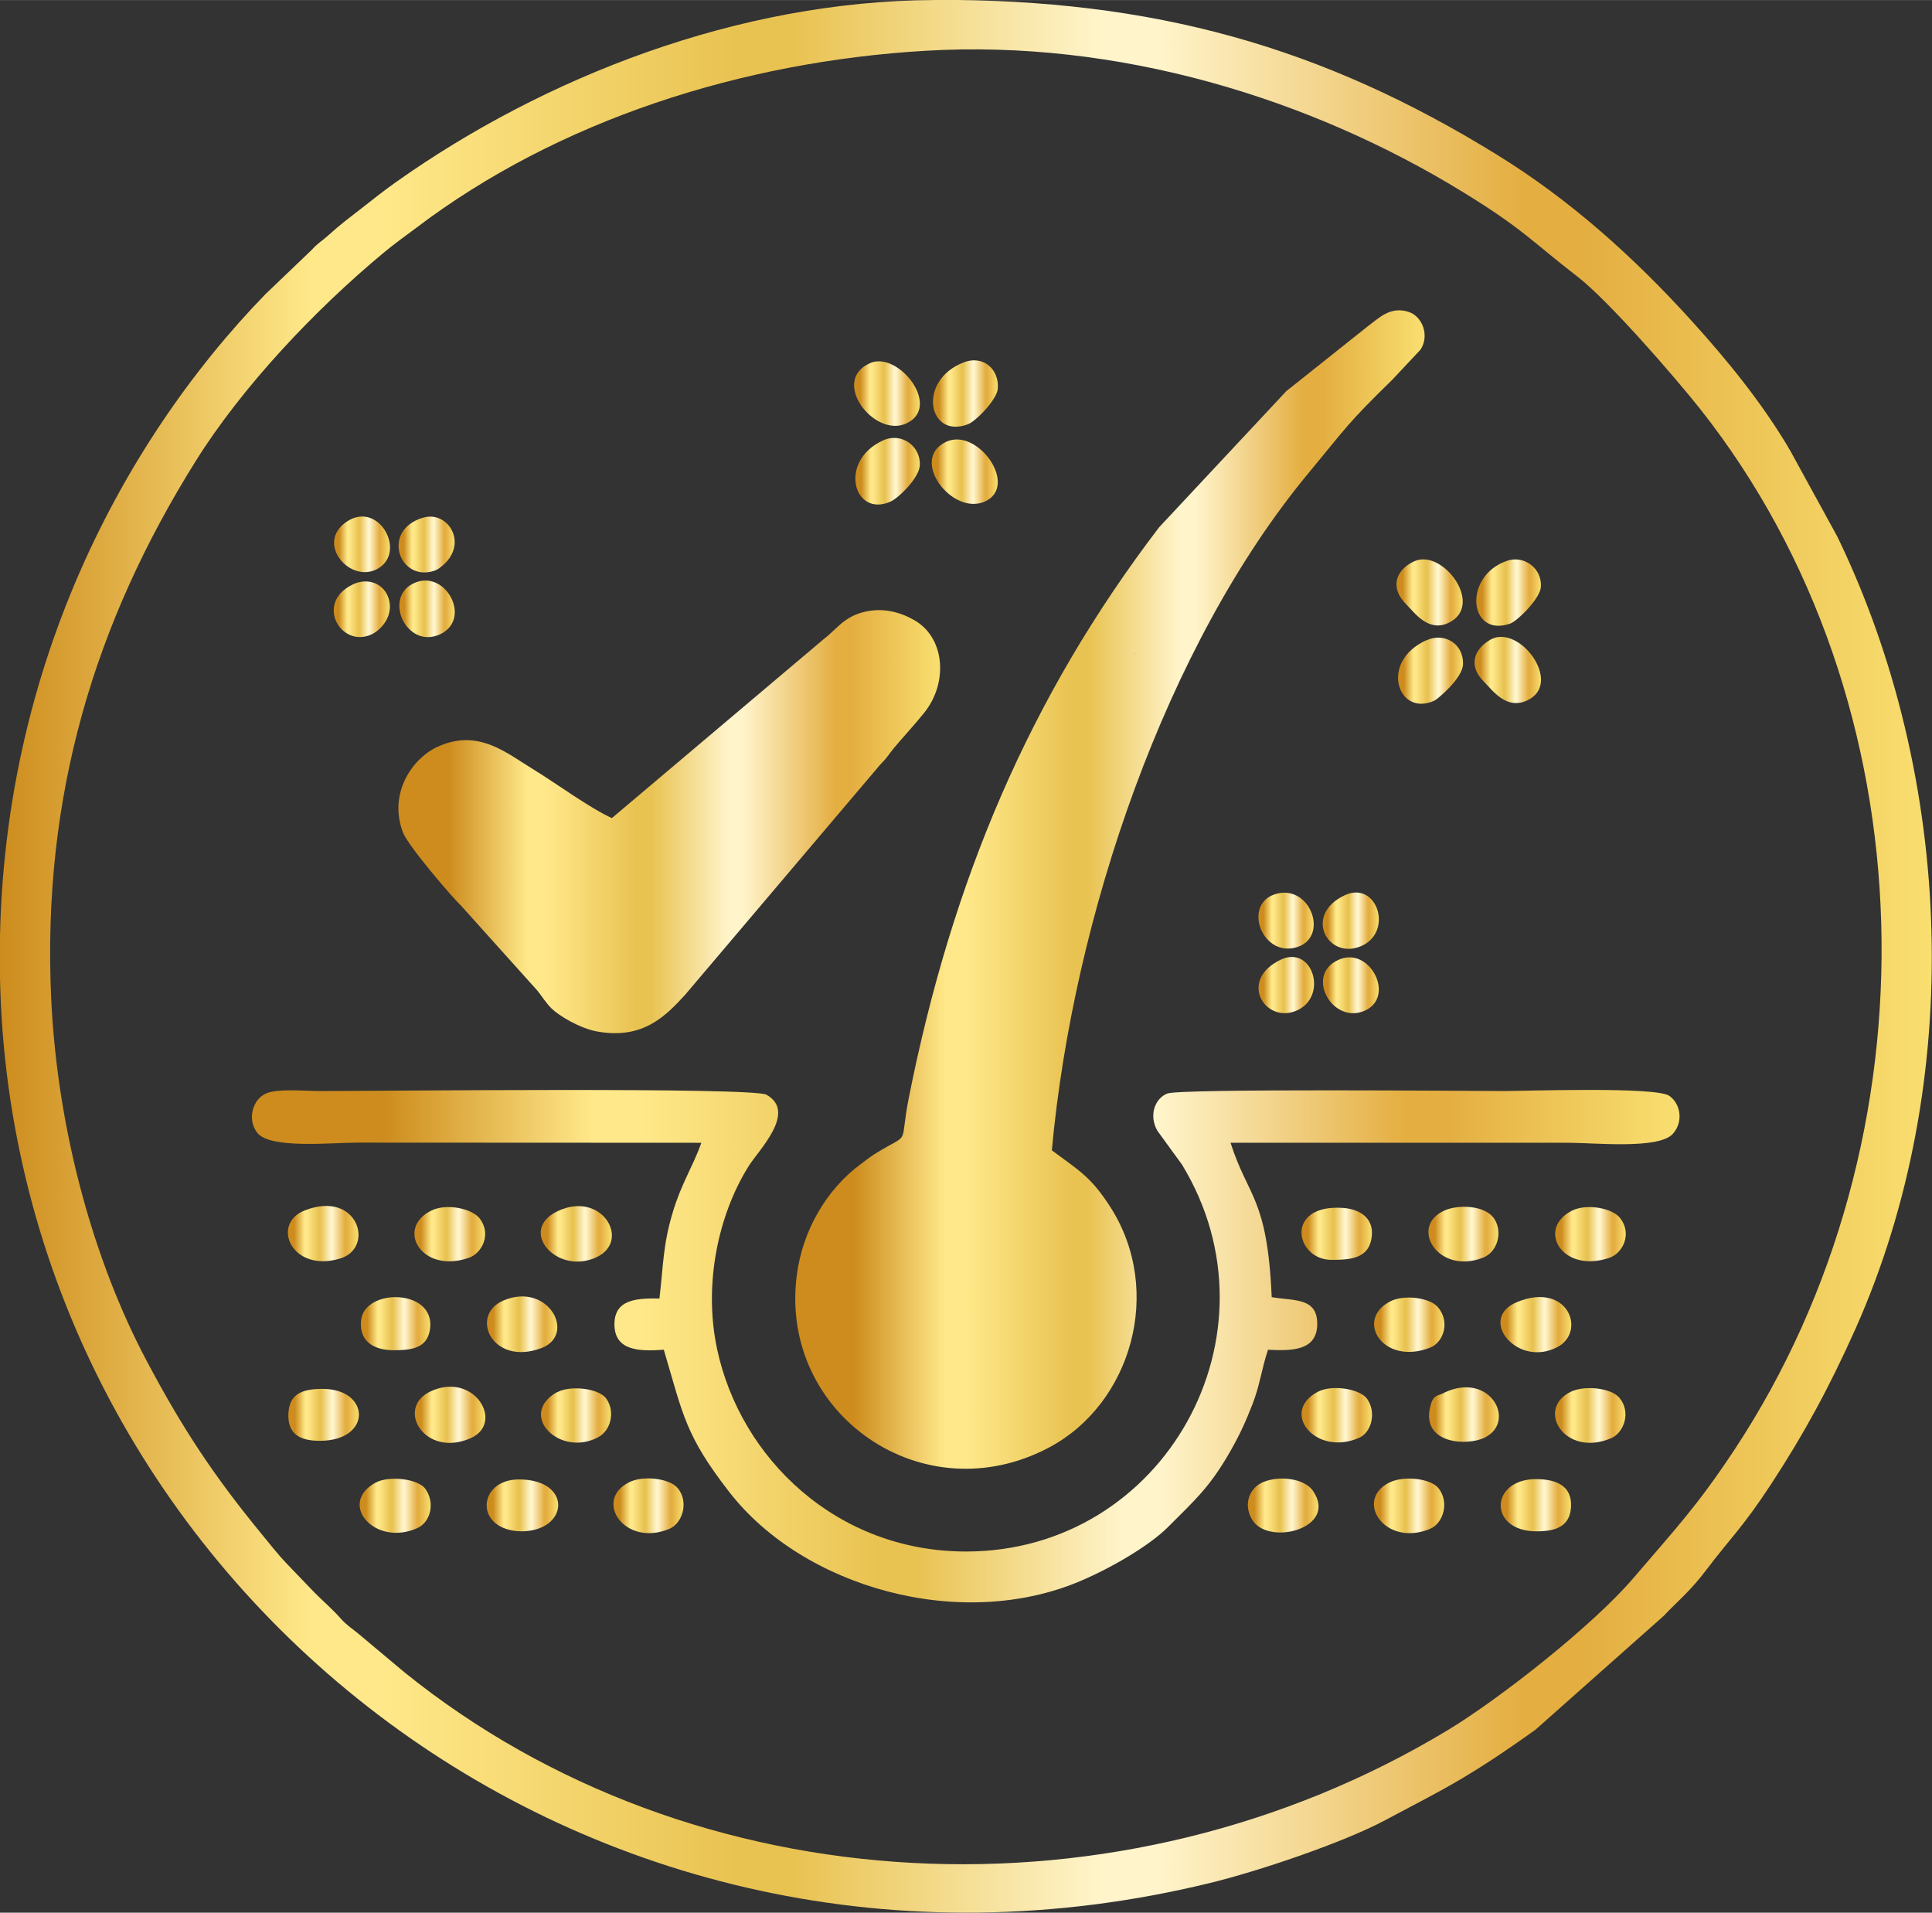 <svg xmlns:xlink="http://www.w3.org/1999/xlink" viewBox="0 0 115.02 113.85" style="shape-rendering:geometricPrecision; text-rendering:geometricPrecision; image-rendering:optimizeQuality; fill-rule:evenodd; clip-rule:evenodd" version="1.1" height="29.311mm" width="29.611mm" xml:space="preserve" xmlns="http://www.w3.org/2000/svg">
 <rect x="0" y="0" width="115.02" height="113.85" fill="#333333" stroke="none"/>
 <defs>
  <style type="text/css">
   
    .fil41 {fill:url(#id0);fill-rule:nonzero}
    .fil38 {fill:url(#id1);fill-rule:nonzero}
    .fil0 {fill:url(#id2);fill-rule:nonzero}
    .fil4 {fill:url(#id3);fill-rule:nonzero}
    .fil22 {fill:url(#id4);fill-rule:nonzero}
    .fil25 {fill:url(#id5);fill-rule:nonzero}
    .fil15 {fill:url(#id6);fill-rule:nonzero}
    .fil20 {fill:url(#id7);fill-rule:nonzero}
    .fil39 {fill:url(#id8);fill-rule:nonzero}
    .fil40 {fill:url(#id9);fill-rule:nonzero}
    .fil3 {fill:url(#id10);fill-rule:nonzero}
    .fil12 {fill:url(#id11);fill-rule:nonzero}
    .fil34 {fill:url(#id12);fill-rule:nonzero}
    .fil29 {fill:url(#id13);fill-rule:nonzero}
    .fil19 {fill:url(#id14);fill-rule:nonzero}
    .fil1 {fill:url(#id15);fill-rule:nonzero}
    .fil9 {fill:url(#id16);fill-rule:nonzero}
    .fil33 {fill:url(#id17);fill-rule:nonzero}
    .fil7 {fill:url(#id18);fill-rule:nonzero}
    .fil6 {fill:url(#id19);fill-rule:nonzero}
    .fil31 {fill:url(#id20);fill-rule:nonzero}
    .fil16 {fill:url(#id21);fill-rule:nonzero}
    .fil30 {fill:url(#id22);fill-rule:nonzero}
    .fil10 {fill:url(#id23);fill-rule:nonzero}
    .fil36 {fill:url(#id24);fill-rule:nonzero}
    .fil14 {fill:url(#id25);fill-rule:nonzero}
    .fil32 {fill:url(#id26);fill-rule:nonzero}
    .fil37 {fill:url(#id27);fill-rule:nonzero}
    .fil27 {fill:url(#id28);fill-rule:nonzero}
    .fil18 {fill:url(#id29);fill-rule:nonzero}
    .fil28 {fill:url(#id30);fill-rule:nonzero}
    .fil26 {fill:url(#id31);fill-rule:nonzero}
    .fil42 {fill:url(#id32);fill-rule:nonzero}
    .fil21 {fill:url(#id33);fill-rule:nonzero}
    .fil8 {fill:url(#id34);fill-rule:nonzero}
    .fil2 {fill:url(#id35);fill-rule:nonzero}
    .fil17 {fill:url(#id36);fill-rule:nonzero}
    .fil23 {fill:url(#id37);fill-rule:nonzero}
    .fil11 {fill:url(#id38);fill-rule:nonzero}
    .fil35 {fill:url(#id39);fill-rule:nonzero}
    .fil13 {fill:url(#id40);fill-rule:nonzero}
    .fil24 {fill:url(#id41);fill-rule:nonzero}
    .fil5 {fill:url(#id42);fill-rule:nonzero}
   
  </style>
  <linearGradient y2="57.75" x2="78.23" y1="57.75" x1="75.23" gradientUnits="userSpaceOnUse" id="id0">
   <stop style="stop-opacity:1; stop-color:#CD8C1D" offset="0"></stop>
   <stop style="stop-opacity:1; stop-color:#FFE889" offset="0.161"></stop>
   <stop style="stop-opacity:1; stop-color:#FFE889" offset="0.18"></stop>
   <stop style="stop-opacity:1; stop-color:#FFE889" offset="0.2"></stop>
   <stop style="stop-opacity:1; stop-color:#E9C352" offset="0.38"></stop>
   <stop style="stop-opacity:1; stop-color:#E9C352" offset="0.412"></stop>
   <stop style="stop-opacity:1; stop-color:#FFF4CA" offset="0.569"></stop>
   <stop style="stop-opacity:1; stop-color:#FFF4CA" offset="0.6"></stop>
   <stop style="stop-opacity:1; stop-color:#E4AE41" offset="0.788"></stop>
   <stop style="stop-opacity:1; stop-color:#E4AE41" offset="0.82"></stop>
   <stop style="stop-opacity:1; stop-color:#F9DF70" offset="1"></stop>
  </linearGradient>
  <linearGradient y2="31.54" x2="27.07" y1="31.54" x1="24.04" xlink:href="#id0" gradientUnits="userSpaceOnUse" id="id1">
  </linearGradient>
  <linearGradient y2="56.93" x2="115.02" y1="56.93" x1="-0" xlink:href="#id0" gradientUnits="userSpaceOnUse" id="id2">
  </linearGradient>
  <linearGradient y2="14.434%" x2="111.937%" y1="14.434%" x1="0%" xlink:href="#id0" gradientUnits="objectBoundingBox" id="id3">
  </linearGradient>
  <linearGradient y2="83.38" x2="81.68" y1="83.38" x1="77.87" xlink:href="#id0" gradientUnits="userSpaceOnUse" id="id4">
  </linearGradient>
  <linearGradient y2="83.35" x2="89.24" y1="83.35" x1="85.46" xlink:href="#id0" gradientUnits="userSpaceOnUse" id="id5">
  </linearGradient>
  <linearGradient y2="83.39" x2="96.77" y1="83.39" x1="92.96" xlink:href="#id0" gradientUnits="userSpaceOnUse" id="id6">
  </linearGradient>
  <linearGradient y2="88.78" x2="25.64" y1="88.78" x1="21.8" xlink:href="#id0" gradientUnits="userSpaceOnUse" id="id7">
  </linearGradient>
  <linearGradient y2="35.39" x2="23.22" y1="35.39" x1="20.18" xlink:href="#id0" gradientUnits="userSpaceOnUse" id="id8">
  </linearGradient>
  <linearGradient y2="57.77" x2="82.08" y1="57.77" x1="79.06" xlink:href="#id0" gradientUnits="userSpaceOnUse" id="id9">
  </linearGradient>
  <linearGradient y2="42.27" x2="55.98" y1="42.27" x1="26.7" xlink:href="#id0" gradientUnits="userSpaceOnUse" id="id10">
  </linearGradient>
  <linearGradient y2="22.41" x2="54.77" y1="22.41" x1="51.21" xlink:href="#id0" gradientUnits="userSpaceOnUse" id="id11">
  </linearGradient>
  <linearGradient y2="88.79" x2="33.23" y1="88.79" x1="29.36" xlink:href="#id0" gradientUnits="userSpaceOnUse" id="id12">
  </linearGradient>
  <linearGradient y2="83.4" x2="36.39" y1="83.4" x1="32.6" xlink:href="#id0" gradientUnits="userSpaceOnUse" id="id13">
  </linearGradient>
  <linearGradient y2="88.77" x2="85.97" y1="88.77" x1="82.18" xlink:href="#id0" gradientUnits="userSpaceOnUse" id="id14">
  </linearGradient>
  <linearGradient y2="34.76" x2="84.82" y1="34.76" x1="50.8" xlink:href="#id0" gradientUnits="userSpaceOnUse" id="id15">
  </linearGradient>
  <linearGradient y2="34.22" x2="87.09" y1="34.22" x1="83.51" xlink:href="#id0" gradientUnits="userSpaceOnUse" id="id16">
  </linearGradient>
  <linearGradient y2="83.41" x2="21.37" y1="83.41" x1="17.56" xlink:href="#id0" gradientUnits="userSpaceOnUse" id="id17">
  </linearGradient>
  <linearGradient y2="38.85" x2="91.74" y1="38.85" x1="88.15" xlink:href="#id0" gradientUnits="userSpaceOnUse" id="id18">
  </linearGradient>
  <linearGradient y2="22.38" x2="59.41" y1="22.38" x1="55.9" xlink:href="#id0" gradientUnits="userSpaceOnUse" id="id19">
  </linearGradient>
  <linearGradient y2="72.62" x2="81.68" y1="72.62" x1="77.88" xlink:href="#id0" gradientUnits="userSpaceOnUse" id="id20">
  </linearGradient>
  <linearGradient y2="77.95" x2="33.19" y1="77.95" x1="29.38" xlink:href="#id0" gradientUnits="userSpaceOnUse" id="id21">
  </linearGradient>
  <linearGradient y2="77.96" x2="25.62" y1="77.96" x1="21.87" xlink:href="#id0" gradientUnits="userSpaceOnUse" id="id22">
  </linearGradient>
  <linearGradient y2="27.06" x2="59.4" y1="27.06" x1="55.83" xlink:href="#id0" gradientUnits="userSpaceOnUse" id="id23">
  </linearGradient>
  <linearGradient y2="35.35" x2="27.08" y1="35.35" x1="24.08" xlink:href="#id0" gradientUnits="userSpaceOnUse" id="id24">
  </linearGradient>
  <linearGradient y2="72.56" x2="21.33" y1="72.56" x1="17.52" xlink:href="#id0" gradientUnits="userSpaceOnUse" id="id25">
  </linearGradient>
  <linearGradient y2="88.77" x2="93.53" y1="88.77" x1="89.73" xlink:href="#id0" gradientUnits="userSpaceOnUse" id="id26">
  </linearGradient>
  <linearGradient y2="53.93" x2="78.21" y1="53.93" x1="75.23" xlink:href="#id0" gradientUnits="userSpaceOnUse" id="id27">
  </linearGradient>
  <linearGradient y2="88.77" x2="78.5" y1="88.77" x1="74.67" xlink:href="#id0" gradientUnits="userSpaceOnUse" id="id28">
  </linearGradient>
  <linearGradient y2="72.57" x2="36.43" y1="72.57" x1="32.59" xlink:href="#id0" gradientUnits="userSpaceOnUse" id="id29">
  </linearGradient>
  <linearGradient y2="72.61" x2="96.79" y1="72.61" x1="92.97" xlink:href="#id0" gradientUnits="userSpaceOnUse" id="id30">
  </linearGradient>
  <linearGradient y2="72.61" x2="28.88" y1="72.61" x1="25.06" xlink:href="#id0" gradientUnits="userSpaceOnUse" id="id31">
  </linearGradient>
  <linearGradient y2="31.53" x2="23.22" y1="31.53" x1="20.19" xlink:href="#id0" gradientUnits="userSpaceOnUse" id="id32">
  </linearGradient>
  <linearGradient y2="77.98" x2="93.55" y1="77.98" x1="89.72" xlink:href="#id0" gradientUnits="userSpaceOnUse" id="id33">
  </linearGradient>
  <linearGradient y2="27.01" x2="54.76" y1="27.01" x1="51.28" xlink:href="#id0" gradientUnits="userSpaceOnUse" id="id34">
  </linearGradient>
  <linearGradient y2="72.1" x2="100" y1="72.1" x1="22.86" xlink:href="#id0" gradientUnits="userSpaceOnUse" id="id35">
  </linearGradient>
  <linearGradient y2="88.77" x2="40.7" y1="88.77" x1="36.9" xlink:href="#id0" gradientUnits="userSpaceOnUse" id="id36">
  </linearGradient>
  <linearGradient y2="78" x2="85.99" y1="78" x1="82.19" xlink:href="#id0" gradientUnits="userSpaceOnUse" id="id37">
  </linearGradient>
  <linearGradient y2="38.89" x2="87.1" y1="38.89" x1="83.59" xlink:href="#id0" gradientUnits="userSpaceOnUse" id="id38">
  </linearGradient>
  <linearGradient y2="53.91" x2="82.09" y1="53.91" x1="79.05" xlink:href="#id0" gradientUnits="userSpaceOnUse" id="id39">
  </linearGradient>
  <linearGradient y2="83.33" x2="28.89" y1="83.33" x1="25.08" xlink:href="#id0" gradientUnits="userSpaceOnUse" id="id40">
  </linearGradient>
  <linearGradient y2="72.61" x2="89.21" y1="72.61" x1="85.42" xlink:href="#id0" gradientUnits="userSpaceOnUse" id="id41">
  </linearGradient>
  <linearGradient y2="34.23" x2="91.75" y1="34.23" x1="88.25" xlink:href="#id0" gradientUnits="userSpaceOnUse" id="id42">
  </linearGradient>
 </defs>
 <g id="Layer_x0020_1">
  <path d="M3.05 59.47c-0.57,-12.11 2.61,-22.45 8.59,-32.01 2.78,-4.45 7.13,-9.04 11.19,-12.41 0.63,-0.53 1.27,-0.98 1.95,-1.49 8.46,-6.42 19.42,-9.9 30.32,-10.54 11.45,-0.68 22.88,2.81 32.01,8.42 3.57,2.19 4.09,2.93 6.8,5.02 1.84,1.42 5.77,5.94 7.33,7.91 13.75,17.42 14.26,43.38 2.02,61.92 -2.24,3.39 -3.54,4.74 -6,7.62 -2.38,2.8 -7.95,7.19 -11.08,9.08 -19.45,11.73 -44.85,10.47 -62.09,-3.44l-2.77 -2.32c-0.35,-0.29 -0.67,-0.49 -0.98,-0.83 -0.69,-0.77 -1.02,-1 -1.64,-1.63l-1.68 -1.75c-0.45,-0.47 -1.06,-1.24 -1.51,-1.79 -2.76,-3.37 -4.62,-6.15 -6.79,-10.25 -3.08,-5.8 -5.29,-13.55 -5.67,-21.49zm52.57 -59.47c-11.69,0.05 -23.24,4.6 -32.05,10.84 -0.72,0.51 -1.27,0.95 -2.05,1.56 -0.74,0.58 -1.23,0.93 -1.99,1.62 -0.42,0.38 -0.56,0.4 -0.97,0.85l-2.76 2.64c-8.6,8.85 -16.39,23.25 -15.78,41.46 1.19,35.07 34.81,62.16 71.98,53.12 2.93,-0.71 8,-2.42 10.51,-3.77 1.71,-0.92 3.03,-1.57 4.56,-2.48 1.57,-0.94 2.9,-1.85 4.34,-2.88l7.65 -6.79c0.65,-0.71 1.55,-1.43 2.52,-2.72 1.4,-1.86 2.17,-2.52 3.88,-5.14 1.91,-2.92 3.42,-5.67 5.02,-9.25 6.53,-14.69 5.85,-32.76 -1.09,-47.11l-2.79 -5.09c-0.07,-0.11 -0.11,-0.19 -0.18,-0.31 -1.61,-2.68 -3.59,-5.11 -5.69,-7.43 -3.41,-3.77 -7.24,-7.22 -11.59,-9.9 -10.39,-6.42 -20.43,-9.28 -33.52,-9.23z" class="fil0"></path>
  <path d="M62.62 68.47c1.28,-13.9 6.79,-30.1 15.32,-40.36 2.31,-2.79 2.26,-2.88 4.94,-5.5l1.69 -1.8c0.55,-0.84 0.11,-1.97 -0.69,-2.24 -1.11,-0.38 -1.82,0.39 -2.45,0.85l-4.85 3.86 -7.57 8.1c-7.74,10.13 -12.33,21.07 -14.89,33.89 -0.61,3.05 0.17,2.08 -1.87,3.31 -0.41,0.25 -0.61,0.41 -1.02,0.72 -2.01,1.49 -3.46,3.93 -3.8,6.65 -1.03,8.24 7.54,14.21 15.06,10.19 4.84,-2.59 6.81,-9.27 3.63,-14.27 -1.16,-1.81 -1.84,-2.17 -3.5,-3.4zm4.95 -29.59c-2.44,4.02 -3.85,6.62 -5.7,11.11 -1.61,3.91 -3.07,8.43 -4.06,12.83 -0.23,1.05 -1.18,6.45 -1.43,6.92 -0.43,0.81 -1.7,0.93 -2.64,1.55 -5.85,3.88 -3.25,11.47 1.88,12.8 4.98,1.29 9.47,-2.76 8.92,-7.65 -0.28,-2.46 -1.78,-4.26 -3.25,-5.16 -2.11,-1.29 -2.14,-0.16 -1.39,-6.2 0.58,-4.62 1.65,-9.71 2.96,-13.92 2.01,-6.45 2.65,-6.98 4.7,-12.29z" class="fil1"></path>
  <path d="M41.75 68.04c-0.53,1.46 -1.2,2.43 -1.71,4.16 -0.57,1.9 -0.55,3.13 -0.78,5.09 -1.36,-0.02 -2.71,0.04 -2.68,1.59 0.04,1.54 1.51,1.56 2.94,1.46 1.16,3.92 1.28,5.09 3.89,8.46 4.4,5.68 13.77,8.36 20.95,5.29 1.83,-0.78 4.07,-2.09 5.17,-3.19 1.58,-1.59 2.47,-2.34 3.7,-4.49 0.57,-1 0.92,-1.76 1.34,-2.84 0.43,-1.1 0.54,-2.09 0.92,-3.23 1.4,0.07 2.88,0.07 2.93,-1.47 0.05,-1.66 -1.38,-1.43 -2.71,-1.66 -0.26,-5.96 -1.41,-5.92 -2.45,-9.19l20.11 0c1.56,0 5.36,0.4 6.21,-0.52 0.68,-0.74 0.45,-1.84 -0.21,-2.28 -0.82,-0.55 -8.56,-0.28 -9.83,-0.28 -1.66,0 -19.28,-0.16 -20.05,0.15 -0.73,0.29 -1.11,1.29 -0.59,2.21l1.47 2.02c6.14,10.09 -1.03,23.03 -12.86,23.03 -7.71,-0 -13.44,-5.56 -14.82,-12.06 -0.83,-3.9 0.1,-8.04 1.88,-10.88 0.59,-0.95 2.9,-3.22 1.06,-4.25 -0.82,-0.46 -23.14,-0.22 -26.6,-0.22 -0.87,0 -2.47,-0.16 -3.18,0.14 -0.82,0.35 -1.15,1.57 -0.53,2.35 0.77,0.97 4.4,0.58 5.97,0.58l20.45 0.01z" class="fil2"></path>
  <path d="M36.44 48.7c-1.36,-0.62 -3.3,-2.06 -4.68,-2.9 -1.57,-0.95 -3.28,-2.47 -5.71,-1.35 -1.56,0.72 -2.93,2.82 -2.06,5.1 0.31,0.8 2.92,3.85 3.47,4.37l4.53 5.04c0.32,0.4 0.5,0.72 0.85,1.07 0.48,0.46 1.68,1.17 2.68,1.36 2.79,0.52 4.15,-0.97 5.27,-2.18l11.58 -13.66c0.51,-0.52 0.48,-0.58 0.87,-1.05 0.63,-0.75 1.18,-1.33 1.77,-2.06 1.44,-1.78 1.25,-4.42 -0.5,-5.48 -0.86,-0.52 -1.98,-0.85 -3.21,-0.5 -1.11,0.32 -1.52,1.02 -2.26,1.58l-12.62 10.66zm16.43 -9.21c-1.07,-0.22 -0.76,0.1 -1.83,0.88l-11.88 10.06c-3.25,2.79 -2.94,1.71 -9.85,-2.53 -0.54,-0.33 -1.44,-1.19 -2.18,-0.46 -0.8,0.8 0.24,1.61 0.58,2.05 0.9,1.18 2.82,3.04 3.63,4.02l1.45 1.68c3.6,4.17 3.3,5.19 9.03,-1.94 0.95,-1.18 1.88,-2.21 2.88,-3.39l2.88 -3.38c0.96,-1.19 1.86,-2.22 2.86,-3.4 1.01,-1.18 2.58,-2.69 2.42,-3.61z" class="fil3"></path>
  <path d="M27.78 47.17c-0.01,0 -0.02,0 -0.04,0m0 0c-0.04,0 -0.07,0.01 -0.11,0.01 0.04,-0.01 0.07,-0.01 0.11,-0.01zm-0.15 0.02c-0.02,0.01 -0.05,0.01 -0.07,0.02l0 0c-0.02,0.01 -0.05,0.02 -0.07,0.03l0 0c-0.02,0.01 -0.05,0.02 -0.07,0.03l0 0c-0.02,0.01 -0.05,0.03 -0.07,0.04l0 0c-0.01,0.01 -0.02,0.02 -0.04,0.02l0 0c-0.01,0.01 -0.02,0.02 -0.04,0.03l0 0c-0.02,0.02 -0.05,0.04 -0.07,0.06l0 0c-0.01,0.01 -0.02,0.02 -0.03,0.03 -0.05,0.05 -0.09,0.1 -0.13,0.15 0.04,-0.05 0.08,-0.1 0.13,-0.15 0.01,-0.01 0.02,-0.02 0.03,-0.03m-0.16 0.18c-0.02,0.02 -0.03,0.05 -0.05,0.07 0.02,-0.02 0.03,-0.05 0.05,-0.07zm-0.05 0.07c-0.04,0.06 -0.06,0.12 -0.08,0.19 0.02,-0.06 0.05,-0.12 0.08,-0.19zm-0.09 0.22c-0.01,0.04 -0.02,0.07 -0.02,0.11 0,-0.04 0.01,-0.07 0.02,-0.11zm4.58 5.74l1.36 1.57c0.28,0.33 0.54,0.63 0.78,0.92 0.14,0.17 0.28,0.33 0.41,0.49 -0.13,-0.15 -0.27,-0.32 -0.41,-0.49 -0.24,-0.28 -0.5,-0.59 -0.78,-0.92l-1.36 -1.57zm2.8 3.27c0.08,0.1 0.16,0.19 0.24,0.28 -0.08,-0.09 -0.16,-0.18 -0.24,-0.28zm0.35 0.4c0.11,0.13 0.22,0.24 0.33,0.35 -0.11,-0.11 -0.22,-0.22 -0.33,-0.35zm10.32 -7.68l2.67 -3.13c0.06,-0.07 0.12,-0.15 0.18,-0.22 -0.06,0.07 -0.12,0.15 -0.18,0.22l-2.67 3.13zm7.18 -8.44c0.03,-0.04 0.06,-0.08 0.09,-0.12 -0.03,0.04 -0.06,0.08 -0.09,0.12zm0.26 -0.36c0.03,-0.04 0.05,-0.08 0.08,-0.12l0 0c0.03,-0.04 0.05,-0.08 0.07,-0.11l0 0c0.02,-0.04 0.05,-0.08 0.07,-0.11 -0.02,0.04 -0.04,0.07 -0.07,0.11m0.07 -0.11c0.02,-0.04 0.04,-0.07 0.06,-0.11 -0.02,0.04 -0.04,0.07 -0.06,0.11zm0.09 -0.17c0.02,-0.04 0.04,-0.07 0.05,-0.11 0.02,-0.04 0.03,-0.07 0.05,-0.11 -0.01,0.04 -0.03,0.07 -0.05,0.11 -0.02,0.04 -0.03,0.07 -0.05,0.11zm0.19 -0.57c0,-0.03 0.01,-0.06 0.01,-0.09 -0,0.03 -0,0.06 -0.01,0.09zm-25.27 7.42c-0.02,0.01 -0.05,0.01 -0.07,0.02m-0.23 1.82l0.02 0.03 0 0 0.05 0.06 0 0 0.02 0.03 0 0 0.05 0.05 0 0 0.02 0.03 0 0 0.05 0.05 0 0 0.02 0.03 0 0 0.02 0.02 0 0 0.02 0.02 0 0 0.02 0.02 0 0m24.76 -8.53c0.03,-0.04 0.05,-0.08 0.08,-0.12" class="fil4"></path>
  <path d="M27.78 47.17c-0.01,0 -0.02,0 -0.04,0m0 0c-0.04,0 -0.07,0.01 -0.11,0.01 0.04,-0.01 0.07,-0.01 0.11,-0.01zm-0.15 0.02c-0.02,0.01 -0.05,0.01 -0.07,0.02l0 0c-0.02,0.01 -0.05,0.02 -0.07,0.03l0 0c-0.02,0.01 -0.05,0.02 -0.07,0.03l0 0c-0.02,0.01 -0.05,0.03 -0.07,0.04l0 0c-0.01,0.01 -0.02,0.02 -0.04,0.02l0 0c-0.01,0.01 -0.02,0.02 -0.04,0.03l0 0c-0.02,0.02 -0.05,0.04 -0.07,0.06l0 0c-0.01,0.01 -0.02,0.02 -0.03,0.03 -0.05,0.05 -0.09,0.1 -0.13,0.15 0.04,-0.05 0.08,-0.1 0.13,-0.15 0.01,-0.01 0.02,-0.02 0.03,-0.03m-0.16 0.18c-0.02,0.02 -0.03,0.05 -0.05,0.07 0.02,-0.02 0.03,-0.05 0.05,-0.07zm-0.05 0.07c-0.04,0.06 -0.06,0.12 -0.08,0.19 0.02,-0.06 0.05,-0.12 0.08,-0.19zm-0.09 0.22c-0.01,0.04 -0.02,0.07 -0.02,0.11 0,-0.04 0.01,-0.07 0.02,-0.11zm4.58 5.74l1.36 1.57c0.28,0.33 0.54,0.63 0.78,0.92 0.14,0.17 0.28,0.33 0.41,0.49 -0.13,-0.15 -0.27,-0.32 -0.41,-0.49 -0.24,-0.28 -0.5,-0.59 -0.78,-0.92l-1.36 -1.57zm2.8 3.27c0.08,0.1 0.16,0.19 0.24,0.28 -0.08,-0.09 -0.16,-0.18 -0.24,-0.28zm0.35 0.4c0.11,0.13 0.22,0.24 0.33,0.35 -0.11,-0.11 -0.22,-0.22 -0.33,-0.35zm10.32 -7.68l2.67 -3.13c0.06,-0.07 0.12,-0.15 0.18,-0.22 -0.06,0.07 -0.12,0.15 -0.18,0.22l-2.67 3.13zm7.18 -8.44c0.03,-0.04 0.06,-0.08 0.09,-0.12 -0.03,0.04 -0.06,0.08 -0.09,0.12zm0.26 -0.36c0.03,-0.04 0.05,-0.08 0.08,-0.12l0 0c0.03,-0.04 0.05,-0.08 0.07,-0.11l0 0c0.02,-0.04 0.05,-0.08 0.07,-0.11 -0.02,0.04 -0.04,0.07 -0.07,0.11m0.07 -0.11c0.02,-0.04 0.04,-0.07 0.06,-0.11 -0.02,0.04 -0.04,0.07 -0.06,0.11zm0.09 -0.17c0.02,-0.04 0.04,-0.07 0.05,-0.11 0.02,-0.04 0.03,-0.07 0.05,-0.11 -0.01,0.04 -0.03,0.07 -0.05,0.11 -0.02,0.04 -0.03,0.07 -0.05,0.11zm0.19 -0.57c0,-0.03 0.01,-0.06 0.01,-0.09 -0,0.03 -0,0.06 -0.01,0.09zm-25.27 7.42c-0.02,0.01 -0.05,0.01 -0.07,0.02m-0.23 1.82l0.02 0.03 0 0 0.05 0.06 0 0 0.02 0.03 0 0 0.05 0.05 0 0 0.02 0.03 0 0 0.05 0.05 0 0 0.02 0.03 0 0 0.02 0.02 0 0 0.02 0.02 0 0 0.02 0.02 0 0m24.76 -8.53c0.03,-0.04 0.05,-0.08 0.08,-0.12" class="fil4"></path>
  <path d="M89.72 33.38c-2.64,0.9 -2.29,4.59 0.18,3.74 0.43,-0.15 1.76,-1.46 1.83,-2.15 0.11,-1.11 -0.97,-1.95 -2.02,-1.59z" class="fil5"></path>
  <path d="M57.37 21.57c-2.8,1.08 -2.11,4.59 0.26,3.68 0.47,-0.18 1.71,-1.45 1.77,-2.1 0.11,-1.15 -0.85,-2.04 -2.03,-1.58z" class="fil6"></path>
  <path d="M88.69 38.1c-0.95,0.56 -1.28,1.55 -0.35,2.47 0.53,0.53 1.36,1.74 2.64,1.09 2.08,-1.05 -0.57,-4.59 -2.28,-3.57z" class="fil7"></path>
  <path d="M52.58 26.21c-2.71,1.22 -1.76,4.64 0.45,3.64 0.45,-0.2 1.7,-1.4 1.73,-2.16 0.06,-1.12 -1.07,-1.98 -2.18,-1.48z" class="fil8"></path>
  <path d="M84.19 33.41c-1.11,0.51 -1.46,1.59 -0.47,2.56 0.47,0.47 1.29,1.66 2.48,1.12 2.24,-1.01 -0.29,-4.47 -2.01,-3.68z" class="fil9"></path>
  <path d="M56.34 26.29c-2.24,1.03 0.33,4.41 2.27,3.57 2.08,-0.9 -0.38,-4.43 -2.27,-3.57z" class="fil10"></path>
  <path d="M84.89 38.12c-2.81,1.29 -1.65,4.61 0.53,3.57 0.13,-0.06 1.65,-1.29 1.68,-2.16 0.04,-1.18 -1.08,-1.93 -2.2,-1.41z" class="fil11"></path>
  <path d="M51.83 21.6c-2.44,1.03 0.2,4.47 2.11,3.61 2.17,-0.98 -0.44,-4.31 -2.11,-3.61z" class="fil12"></path>
  <path d="M25.63 82.82c-2.11,0.99 -0.36,3.98 2.38,2.79 2.06,-0.9 0.23,-4.01 -2.38,-2.79z" class="fil13"></path>
  <path d="M18.16 72.04c-2.08,0.8 -0.79,3.77 2.12,2.86 2.04,-0.64 1.04,-4.08 -2.12,-2.86z" class="fil14"></path>
  <path d="M93.54 82.83c-2.16,1.02 -0.4,3.95 2.37,2.78 0.77,-0.32 1.22,-1.57 0.49,-2.42 -0.5,-0.58 -2.04,-0.74 -2.86,-0.36z" class="fil15"></path>
  <path d="M29.97 77.41c-2.05,0.88 -0.68,3.92 2.24,2.84 2.15,-0.79 0.43,-3.98 -2.24,-2.84z" class="fil16"></path>
  <path d="M37.47 88.22c-2.18,1.07 -0.28,3.9 2.38,2.78 0.79,-0.33 1.17,-1.61 0.5,-2.42 -0.49,-0.59 -2.05,-0.77 -2.88,-0.36z" class="fil17"></path>
  <path d="M33.2 72.09c-2.41,1.15 -0.04,3.85 2.32,2.74 2.07,-0.98 0.31,-3.99 -2.32,-2.74z" class="fil18"></path>
  <path d="M82.74 88.23c-2.15,1.04 -0.32,3.88 2.38,2.78 0.82,-0.33 1.18,-1.62 0.51,-2.44 -0.48,-0.58 -2.06,-0.74 -2.88,-0.34z" class="fil19"></path>
  <path d="M22.36 88.25c-2.28,1.24 -0.05,3.84 2.48,2.71 0.79,-0.35 1.08,-1.5 0.49,-2.33 -0.44,-0.62 -2.17,-0.81 -2.97,-0.38z" class="fil20"></path>
  <path d="M90.32 77.5c-2.41,0.99 0.03,3.96 2.42,2.67 1.71,-0.92 0.61,-3.91 -2.42,-2.67z" class="fil21"></path>
  <path d="M78.44 82.85c-2.27,1.22 -0.1,3.87 2.48,2.73 0.74,-0.33 1.04,-1.53 0.46,-2.33 -0.42,-0.58 -2.08,-0.86 -2.94,-0.4z" class="fil22"></path>
  <path d="M82.79 77.45c-2.17,1.09 -0.47,3.86 2.34,2.77 0.83,-0.32 1.21,-1.56 0.47,-2.42 -0.48,-0.56 -1.99,-0.76 -2.81,-0.35z" class="fil23"></path>
  <path d="M86.05 72.03c-2.22,0.92 -0.47,3.89 2.24,2.83 0.86,-0.33 1.2,-1.53 0.66,-2.33 -0.54,-0.79 -2.09,-0.84 -2.9,-0.5z" class="fil24"></path>
  <path d="M85.97 82.91c-0.45,0.21 -0.68,0.1 -0.85,0.95 -0.41,2.09 2.24,2.22 3.27,1.71 1.92,-0.94 0.34,-3.98 -2.42,-2.67z" class="fil25"></path>
  <path d="M25.69 72.05c-2.17,1.05 -0.61,3.8 2.22,2.82 0.77,-0.26 1.38,-1.41 0.64,-2.35 -0.45,-0.58 -1.94,-0.91 -2.86,-0.47z" class="fil26"></path>
  <path d="M75.22 88.21c-0.8,0.32 -1.23,1.28 -0.69,2.22 0.93,1.64 5.19,0.55 3.63,-1.7 -0.5,-0.72 -1.96,-0.92 -2.94,-0.52z" class="fil27"></path>
  <path d="M93.59 72.06c-2.13,1.06 -0.63,3.77 2.22,2.81 0.78,-0.26 1.38,-1.4 0.65,-2.36 -0.46,-0.6 -1.98,-0.89 -2.87,-0.45z" class="fil28"></path>
  <path d="M33.17 82.86c-2.39,1.34 0.14,3.91 2.44,2.69 0.77,-0.41 1.02,-1.54 0.49,-2.29 -0.46,-0.66 -2.2,-0.8 -2.93,-0.39z" class="fil29"></path>
  <path d="M23.39 80.37c1.11,-0 2.09,-0.1 2.22,-1.34 0.24,-2.33 -3.89,-2.36 -4.11,-0.46 -0.14,1.24 0.71,1.78 1.89,1.8z" class="fil30"></path>
  <path d="M79.28 74.99c1.13,0 2.14,-0.09 2.36,-1.22 0.24,-1.2 -0.62,-1.79 -1.66,-1.87 -3.52,-0.26 -2.9,3.09 -0.7,3.09z" class="fil31"></path>
  <path d="M91.47 91.15c1.11,0 2,-0.26 2.06,-1.47 0.06,-1.29 -0.95,-1.63 -2.06,-1.64 -2.78,-0.01 -2.89,3.1 0,3.11z" class="fil32"></path>
  <path d="M19.04 85.76c3.13,0 3.02,-3.09 0.17,-3.09 -1.23,0 -1.98,0.3 -2.04,1.46 -0.06,1.21 0.66,1.63 1.86,1.63z" class="fil33"></path>
  <path d="M31.06 91.15c2.82,-0.03 3.03,-3.09 -0.17,-3.09 -2.48,0 -2.69,3.05 0.17,3.09z" class="fil34"></path>
  <path d="M80.05 53.29c-2.44,1.15 -1.05,3.77 0.87,3.07 2.1,-0.76 1.1,-4 -0.87,-3.07z" class="fil35"></path>
  <path d="M24.56 34.75c-1.72,0.9 -0.35,3.85 1.58,3.03 2.05,-0.88 0.36,-4.04 -1.58,-3.03z" class="fil36"></path>
  <path d="M76.07 53.18c-2.14,0.49 -1.01,3.77 1.06,3.22 2.02,-0.53 0.95,-3.68 -1.06,-3.22z" class="fil37"></path>
  <path d="M25.19 30.81c-2.52,0.75 -1.43,3.8 0.61,3.18 0.24,-0.07 0.35,-0.17 0.48,-0.27 1.66,-1.32 0.41,-3.35 -1.08,-2.91z" class="fil38"></path>
  <path d="M20.98 34.8c-2.25,1.09 -0.68,3.8 1.14,2.96 0.58,-0.27 1.33,-1.11 1.02,-2.13 -0.27,-0.89 -1.23,-1.29 -2.17,-0.83z" class="fil39"></path>
  <path d="M79.84 57.07c-2.21,0.79 -0.64,3.82 1.28,3.14 2.01,-0.72 0.54,-3.78 -1.28,-3.14z" class="fil40"></path>
  <path d="M76.23 57.13c-2.5,1.21 -0.95,3.75 0.87,3.06 2.03,-0.77 1.08,-4 -0.87,-3.06z" class="fil41"></path>
  <path d="M20.67 31.03c-1.97,1.29 0.22,3.8 1.87,2.79 1.65,-1.01 0.01,-4.01 -1.87,-2.79z" class="fil42"></path>
 </g>
</svg>

